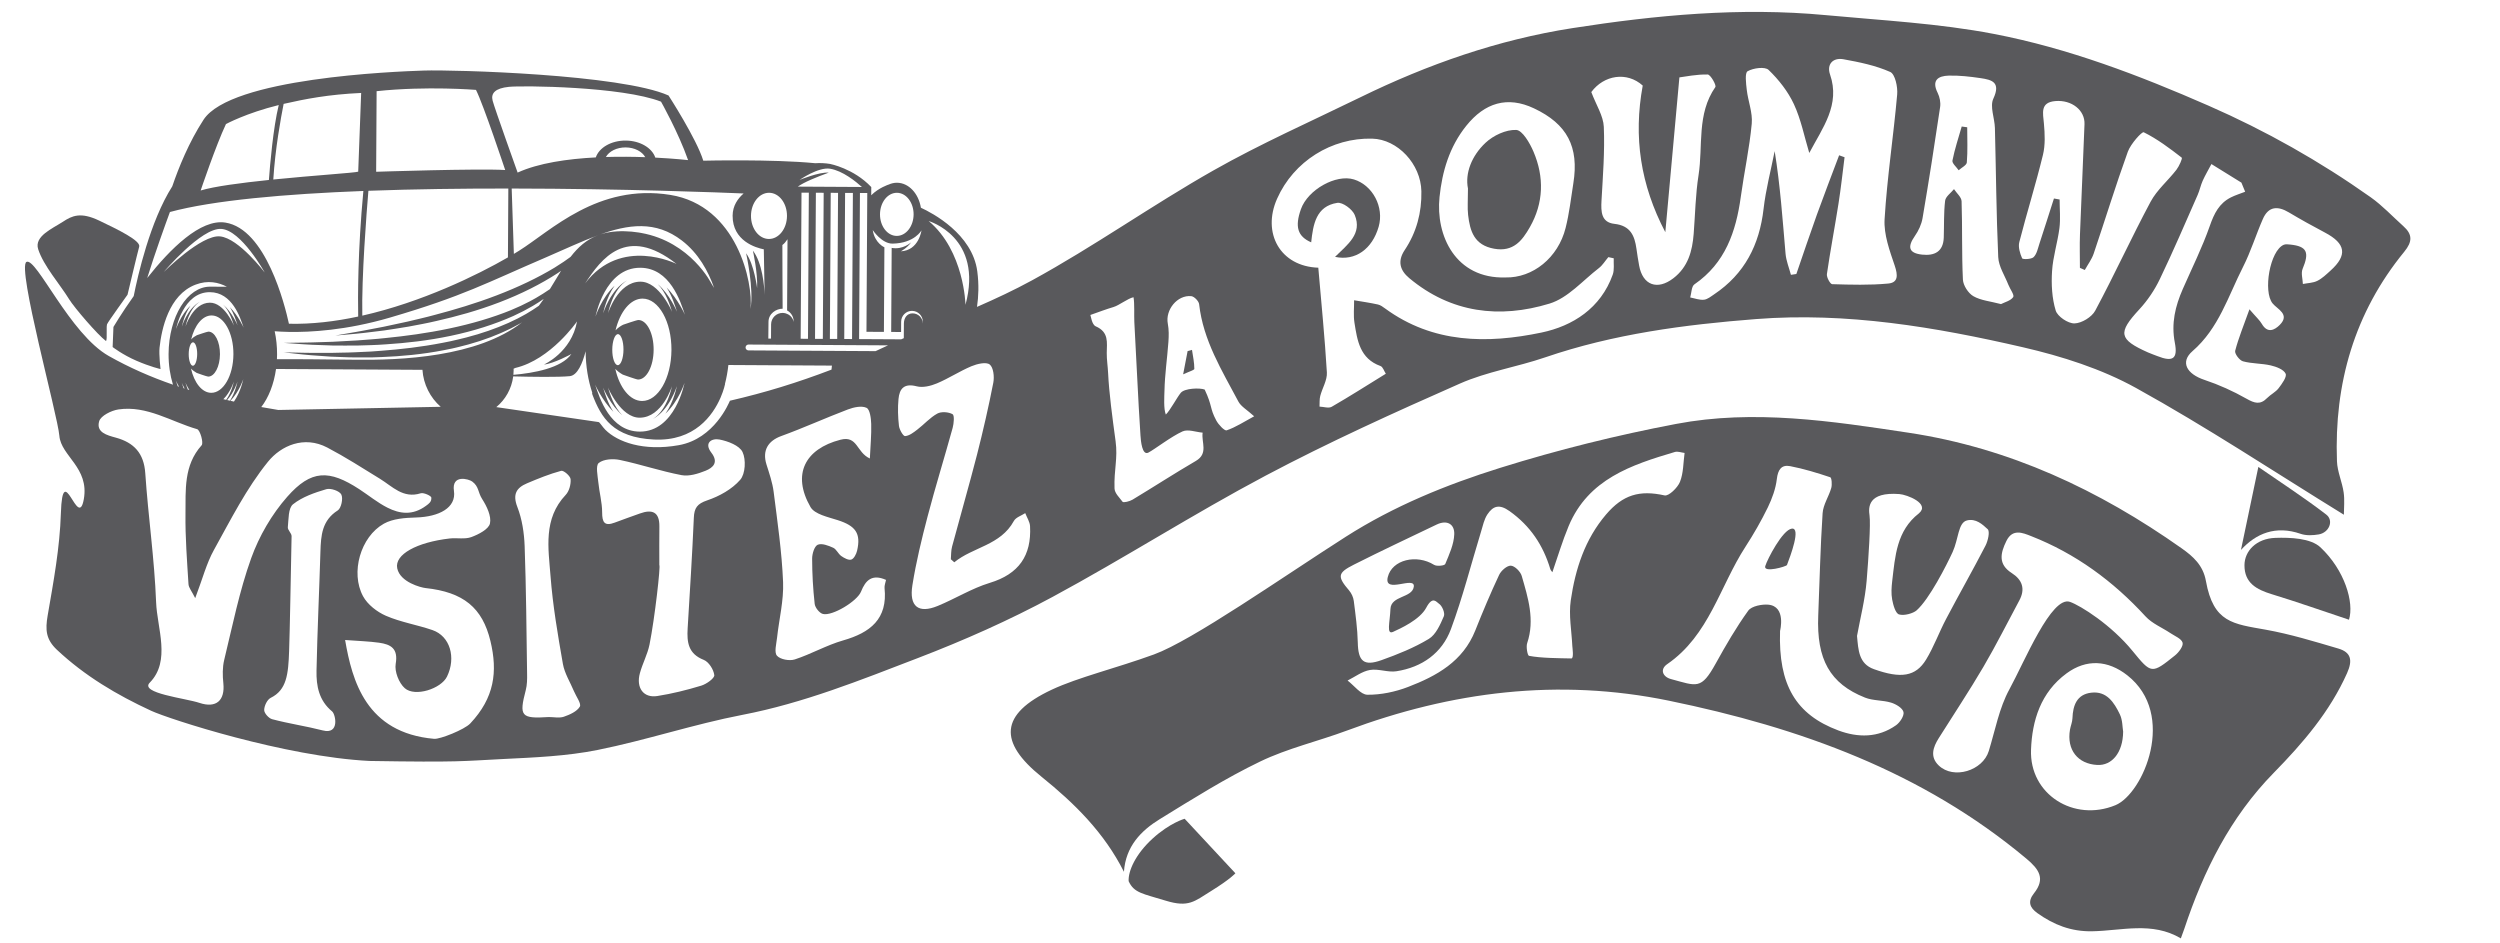 <?xml version="1.0" encoding="utf-8"?>
<!-- Generator: Adobe Illustrator 16.0.4, SVG Export Plug-In . SVG Version: 6.00 Build 0)  -->
<!DOCTYPE svg PUBLIC "-//W3C//DTD SVG 1.1//EN" "http://www.w3.org/Graphics/SVG/1.1/DTD/svg11.dtd">
<svg version="1.1" id="Layer_1" xmlns="http://www.w3.org/2000/svg" xmlns:xlink="http://www.w3.org/1999/xlink" x="0px" y="0px"
	 width="1190.549px" height="449px" viewBox="0 0 1190.549 449" enable-background="new 0 0 1190.549 449" xml:space="preserve">
<g>
	<path fill-rule="evenodd" clip-rule="evenodd" fill="#59595C" d="M549.55,311.658c18.188-6.626,61.204-36.795,91.275-56.002
		c23.02-14.707,47.986-24.846,73.632-32.866c27.428-8.569,55.51-15.55,83.763-20.913c36.971-7.019,73.893-1.365,110.705,4.198
		c48.133,7.269,90.687,27.281,130.035,55.051c5.42,3.831,10.196,8.038,11.536,15.532c3.571,19.946,12.999,20.431,28.49,23.214
		c11.688,2.098,23.142,5.608,34.557,8.973c6.039,1.782,6.947,5.492,4.189,11.684c-8.227,18.455-21.092,33.388-34.939,47.52
		c-20.692,21.122-33.395,46.634-42.573,74.244c-0.412,1.243-0.89,2.468-1.661,4.584c-13.689-8.143-28.19-3.613-42.329-3.383
		c-9.979,0.17-18.226-3.104-26.01-8.659c-3.698-2.63-4.662-5.576-1.625-9.385c5.553-6.972,2.534-11.421-3.602-16.55
		c-49.556-41.458-107.904-62.399-170.198-75.209c-52.777-10.859-103.486-4.396-153.333,14.211
		c-13.715,5.117-28.217,8.433-41.323,14.745c-16.503,7.936-32.109,17.793-47.751,27.397c-9.083,5.571-16.309,13.064-17.146,25.117
		c-9.397-18.638-23.499-32.574-39.239-45.246c-20.516-16.527-20.031-29.786,4.863-41.469
		C513.55,322.505,531.363,318.284,549.55,311.658z M847.698,300.466c-0.861,25.743,7.572,39.833,27.742,47.381
		c9.355,3.492,18.929,3.576,27.494-2.474c1.881-1.327,3.967-4.548,3.541-6.305c-0.46-1.893-3.564-3.748-5.88-4.458
		c-4.014-1.23-8.573-0.865-12.43-2.395c-16.745-6.644-23.146-18.26-22.286-39.086c0.667-16.247,1.006-32.513,2.08-48.737
		c0.273-4.075,2.964-7.942,4.128-12.03c0.449-1.594,0.193-4.855-0.491-5.085c-6.273-2.092-12.641-4.056-19.134-5.296
		c-4.141-0.786-5.79,1.743-6.299,6.138c-0.546,4.62-2.244,9.276-4.287,13.501c-3.146,6.457-6.759,12.738-10.663,18.766
		c-12.162,18.757-17.304,42.178-37.227,55.867c-3.686,2.529-2.157,6.081,1.76,7.131c12.403,3.34,14.343,5.22,21.327-7.428
		c4.766-8.608,9.725-17.193,15.474-25.147c1.624-2.255,6.734-3.116,9.506-2.862C850.735,288.736,847.698,300.411,847.698,300.466z
		 M739.272,272.498c-0.162-0.255-0.781-0.824-0.987-1.503c-3.409-11.349-9.507-20.528-19.377-27.567
		c-4.887-3.492-7.857-2.534-10.573,1.528c-1.565,2.358-2.172,5.407-3.026,8.202c-4.735,15.484-8.723,31.248-14.337,46.418
		c-4.245,11.476-13.787,18.193-25.975,20.092c-4.086,0.636-8.572-1.311-12.622-0.607c-3.722,0.643-7.105,3.262-10.633,5.021
		c3.151,2.388,6.28,6.741,9.444,6.766c6.464,0.06,13.265-1.37,19.353-3.705c13.604-5.212,26.143-12.125,32.011-26.876
		c3.554-8.924,7.276-17.788,11.362-26.481c0.945-2.019,3.748-4.487,5.578-4.401c1.861,0.096,4.583,2.808,5.183,4.88
		c3.013,10.422,6.336,20.898,2.603,31.993c-0.607,1.819,0.156,5.918,0.86,6.063c5.626,1.115,14.423,1.127,20.165,1.249
		c1.297,0.023,0.509-5.094,0.473-5.874c-0.346-7.283-1.771-14.727-0.74-21.814c2.172-14.874,6.705-29.036,16.817-40.882
		c8.004-9.374,15.909-11.738,27.865-9.069c1.964,0.435,6.195-3.65,7.323-6.463c1.687-4.208,1.552-9.143,2.195-13.763
		c-1.552-0.183-3.25-0.87-4.626-0.461c-20.741,6.147-41.196,12.913-50.569,35.236C744.025,257.681,741.812,265.222,739.272,272.498z
		 M985.765,286.625c5.1,1.782,19.686,10.998,29.773,23.354c9.016,11.009,9.083,11.101,20.257,2.133
		c1.807-1.449,4.025-4.438,3.602-6.051c-0.522-1.897-3.675-3.134-5.772-4.535c-3.977-2.667-8.755-4.571-11.896-8.001
		c-15.399-16.783-33.26-29.903-54.466-38.221c-3.955-1.552-8.83-3.711-11.781,2.321c-2.819,5.767-4.068,11.054,2.564,15.284
		c4.983,3.178,6.572,7.536,3.588,13.048c-5.686,10.555-11.045,21.305-17.108,31.635c-6.741,11.497-14.139,22.615-21.231,33.892
		c-2.766,4.371-4.323,8.973,0,13.083c7.057,6.712,20.898,2.51,23.803-6.911c3.056-9.906,4.947-20.506,9.846-29.44
		C964.169,314.986,976.962,283.556,985.765,286.625z M1013.047,321.583c-9.238-7.252-19.474-7.846-28.907-0.91
		c-12.361,9.083-16.418,22.542-16.928,36.365c-0.799,21.256,20.396,34.558,40.174,26.421
		C1020.699,377.984,1036.825,340.231,1013.047,321.583z M884.347,302.844c0.631,6.783,0.837,13.24,8.026,15.816
		c12.891,4.62,19.898,3.559,24.87-4.553c3.722-6.104,6.173-12.992,9.532-19.352c6.146-11.685,12.694-23.165,18.757-34.904
		c1.2-2.315,2.183-6.779,1.037-7.845c-2.504-2.316-5.634-5.221-9.864-4.166c-4.232,1.056-3.978,8.815-6.814,15.023
		c-2.85,6.209-11.119,22.505-17.194,27.835c-1.582,1.382-5.894,2.655-8.342,1.904c-1.698-0.522-2.776-4.481-3.263-7.076
		c-0.534-2.831-0.326-5.881,0.013-8.785c1.406-11.846,2.074-23.996,12.731-32.277c5.444-4.62-5.687-8.912-9.312-9.179
		c-14.987-1.134-14.806,6.281-14.211,10.246c0.57,3.965-0.447,19.777-1.383,31.041C888.179,285.571,885.875,294.447,884.347,302.844
		z M660.886,274.814c2.05-8.329,13.714-11.01,22.057-5.819c1.285,0.8,4.983,0.393,5.311-0.396c1.892-4.564,4.123-9.379,4.293-14.18
		c0.182-4.875-3.479-6.973-8.391-4.615c-13.18,6.325-26.429,12.533-39.468,19.117c-7.821,3.94-7.87,5.656-2.196,12.308
		c1.134,1.34,1.989,3.225,2.208,4.959c0.836,6.578,1.751,13.193,1.903,19.812c0.183,8.889,2.813,11.398,11.277,8.38
		c7.761-2.771,15.543-5.889,22.553-10.125c3.383-2.049,5.443-6.833,7.154-10.786c0.654-1.497-0.819-5.05-2.364-5.996
		c-1.178-0.733-2.935-3.887-6.014,1.916c-3.08,5.809-12.393,9.943-15.752,11.495c-3.371,1.552-1.563-4.396-1.298-10.864
		c0.255-6.464,10.344-5.166,11.119-10.598C674.055,273.989,658.843,283.144,660.886,274.814z"/>
	<path fill-rule="evenodd" clip-rule="evenodd" fill="#59595C" d="M1118.637,295.125c-12.617-4.207-24.616-8.438-36.79-12.161
		c-7.178-2.2-13.021-5.288-12.986-13.812c0.025-6.719,5.626-12.696,14.695-13.004c7.258-0.249,16.867,0.164,21.477,4.491
		C1116.628,271.516,1121.153,286.94,1118.637,295.125z"/>
	<path fill-rule="evenodd" clip-rule="evenodd" fill="#59595C" d="M588.316,415.871c0,0-2.238,2.679-11.635,8.5
		c-7.874,4.88-10.59,7.918-21.553,4.546c-10.96-3.37-15.071-3.625-17.648-9.288c-0.261-4.861,3.304-12.901,11.452-20.321
		c8.221-7.481,15.218-9.397,15.218-9.397L588.316,415.871z"/>
	<path fill-rule="evenodd" clip-rule="evenodd" fill="#59595C" d="M66.288,117.487c-0.775,2.716-5.551,22.845-5.551,22.845
		s-9.695,13.536-9.575,13.778c-0.831,0.737,0.125,7.553-0.701,8.291c-3.964-2.943-15.118-15.935-17.506-19.845
		c-4.341-7.099-12.228-15.945-14.781-23.906c-1.971-6.16,6.833-9.818,11.786-13.049c4.365-2.862,8.391-4.799,17.315-0.531
		S67.107,114.628,66.288,117.487z"/>
	<path fill-rule="evenodd" clip-rule="evenodd" fill="#59595C" d="M1067.187,261.889c2.522-12.017,5.251-25.064,8.282-39.518
		c10.271,7.105,21.62,14.453,32.315,22.663c3.771,2.886,1.381,8.608-3.529,9.462c-2.8,0.486-6.026,0.632-8.646-0.277
		C1083.665,250.085,1074.33,254.068,1067.187,261.889z"/>
	<path fill-rule="evenodd" clip-rule="evenodd" fill="#59595C" d="M635.774,122.321c5.979-5.926,13.084-10.94,9.374-19.956
		c-1.122-2.721-5.783-6.153-8.294-5.763c-10.154,1.574-11.519,10.31-12.44,18.798c-6.512-2.829-7.834-7.424-4.899-15.756
		c3.251-9.276,16.68-16.824,25.246-14.194c8.983,2.765,14.465,13.22,11.786,22.521C653.495,118.58,645.439,124.428,635.774,122.321z
		"/>
	<path fill-rule="evenodd" clip-rule="evenodd" fill="#59595C" d="M936.827,60.612c0,5.586,0.271,11.186-0.182,16.733
		c-0.099,1.339-2.535,2.498-3.894,3.737c-1.043-1.554-3.214-3.324-2.958-4.623c1.084-5.478,2.873-10.819,4.413-16.208
		C935.087,60.369,935.965,60.49,936.827,60.612z"/>
	<path fill-rule="evenodd" clip-rule="evenodd" fill="#59595C" d="M699.075,89.774c-1.461-7.251,1.741-15.573,8.35-21.769
		c3.709-3.501,9.755-6.327,14.616-6.126c2.935,0.125,6.493,6.242,8.228,10.325c5.171,12.12,4.868,24.452-1.745,36.01
		c-3.577,6.257-7.798,11.877-16.965,10.234c-9.519-1.708-11.514-8.345-12.417-16.087C698.754,98.949,699.075,95.454,699.075,89.774z
		"/>
	<path fill-rule="evenodd" clip-rule="evenodd" fill="#59595C" d="M840.647,269.589c1.032-3.358,8.27-17.328,12.672-17.849
		c4.401-0.522-0.619,12.829-2.327,17.326C850.698,269.819,839.615,272.947,840.647,269.589z"/>
	<path fill-rule="evenodd" clip-rule="evenodd" fill="#59595C" d="M563.434,178.268c0.86-4.417,1.491-7.757,2.134-11.097
		c0.702-0.179,1.393-0.368,2.084-0.546c0.449,3.01,1.115,5.993,1.115,9.063C568.768,176.204,565.884,177.119,563.434,178.268z"/>
	<path fill-rule="evenodd" clip-rule="evenodd" fill="#59595C" d="M1011.082,348.403c-0.073,9.975-5.329,16.262-12.318,15.886
		c-9.362-0.497-14.624-7.275-12.999-16.795c0.316-1.829,1.115-3.619,1.177-5.443c0.218-6.197,2.122-11.386,8.96-12.187
		c7.396-0.873,10.913,4.723,13.604,10.301C1010.841,342.923,1010.731,346.391,1011.082,348.403z"/>
</g>
<g>
	<g>
		<g>
			<path fill="#59595C" d="M-184.503-93.526c9.308-2.799,16.362-16.139,16.362-32.181c0-18.083-8.957-32.739-19.998-32.739h-8.127
				c4.041-2.092,9.211-3.274,15.25-0.931c17.948,6.966,17.582,36.337,17.582,36.337h22.118v-15.59c0,0-3.82-6.59-9.748-15.031
				c-1.886-9.794-7.728-36.351-18.412-53.361l0,0c-3.051-9.116-7.971-21.493-14.989-32.411
				c-13.05-20.305-92.257-23.921-106.863-24.473c-14.607-0.547-95.466,1.267-118.668,11.418c0,0-13.78,21.031-17.045,31.545
				c0,0-33.452-1.021-54.318,0.903c-2.419-0.167-4.848-0.078-7.204,0.308c0,0-11.447,2.116-20.06,11.103v2.193v0.725v1.062
				c-3.603-3.644-8.333-5.202-8.333-5.202l0.028,0.03c-1.296-0.613-2.69-0.97-4.15-0.97c-5.726,0-10.506,5.164-11.678,12.059
				c-5.533,2.501-25.053,12.55-27.542,30.732c-2.161,15.816,2.229,27.999,4.6,33.179h-5.5c-3.572,0-6.466,2.895-6.466,6.469
				c0,3.572,2.894,6.47,6.466,6.47h12.449c-0.175,1.246-0.274,2.514-0.274,3.802c0,15.824,13.265,28.653,29.631,28.653
				c3.197,0,6.272-0.508,9.156-1.414c-6.749,4.836-15.743,11.174-17.119,11.602l378.072,7.067l-0.077-15.042L-184.503-93.526z
				 M-188.025-155.774c13.011-0.003,16.319,17.94,16.319,17.94s-2.127-6.731-6.932-11.318c3.135,4.484,4.127,10.12,4.127,10.12
				s-2.625-8.734-8.708-12.103c5.401,3.442,6.93,12.103,6.93,12.103s-3.472-11.518-11.736-11.642
				c-7.029-0.103-11.737,11.022-11.737,11.022c0.766-2.419,2.244-7.161,5.334-10.166c-4.421,3.717-7.118,10.072-7.118,10.072
				c0.67-2.099,1.799-5.709,3.839-8.846c-4.237,4.284-6.757,9.936-6.757,9.936C-202.819-143.581-198.849-155.77-188.025-155.774z
				 M-187.425-114.799c0.621,0,5.608-1.771,5.608-1.771c1.038-0.585,1.969-1.259,2.76-2.085c-1.585,6.866-5.414,11.713-9.887,11.713
				c-5.887,0-10.66-8.403-10.66-18.764c0-10.364,4.773-18.77,10.66-18.77c4.47,0,8.292,4.836,9.879,11.697
				c-0.807-0.886-1.758-1.562-2.752-2.07c0,0-4.987-1.773-5.608-1.773c-3.121,0-5.649,4.885-5.649,10.916
				C-193.074-119.682-190.546-114.799-187.425-114.799z M-179.969-120.027c-1.135,0-2.053-2.544-2.053-5.68
				c0-3.144,0.918-5.686,2.053-5.686c1.139,0,2.058,2.542,2.058,5.686C-177.912-122.571-178.831-120.027-179.969-120.027z
				 M-195.341-237.378c4.836,10.393,12.091,32.305,12.091,32.305c-6.454-2.021-19.574-3.817-33.083-5.302
				c-0.49-7.278-1.91-25.259-4.564-36.379C-205.144-242.781-195.341-237.378-195.341-237.378z M-223.267-247.329
				c1.297,6.703,3.981,21.883,4.806,36.723c-19.234-2.063-39.788-3.492-41.179-4.046l-1.209-38.199
				C-244.903-252.027-233.76-249.78-223.267-247.329z M-168.399-194.554c2.13,5.892,7.037,19.66,10.838,32.097
				c-11.014-14.133-25.701-28.968-37.779-27.116c-19.679,3.013-29.074,39.774-31.112,48.903
				c-11.096,0.201-22.475-1.238-33.583-3.689c0.231-9.041,0.42-31.747-2.16-60.94C-224.239-203.614-189.501-200.379-168.399-194.554
				z M-220.734-123.456c-7.284-0.051-20.595-0.093-37.7,0.056c-22.479,0.191-59.604-1.61-81.166-18.623
				c0.312,0.186,0.622,0.374,0.935,0.567c0.483,0.262,0.972,0.526,1.462,0.792c0.987,0.53,1.982,1.081,3.003,1.609
				c1.04,0.493,2.092,0.995,3.157,1.502c1.059,0.526,2.165,0.983,3.279,1.442c1.117,0.46,2.241,0.946,3.394,1.394
				c1.158,0.417,2.335,0.843,3.521,1.268c0.592,0.21,1.187,0.425,1.786,0.639c0.608,0.188,1.217,0.374,1.829,0.563
				c1.228,0.377,2.466,0.754,3.712,1.136c1.25,0.366,2.529,0.669,3.807,1.005c1.287,0.315,2.571,0.687,3.88,0.959
				c1.312,0.272,2.635,0.55,3.961,0.831c10.643,2.15,20.945,3.125,30.293,3.54c1.175,0.05,2.33,0.094,3.465,0.142
				c0.57,0.021,1.138,0.046,1.697,0.069c0.562,0.003,1.121,0.007,1.676,0.011c2.217,0.01,4.368,0.021,6.447,0.025
				c2.078,0.037,4.086-0.087,6.014-0.131c1.93-0.062,3.775-0.122,5.541-0.181c3.529-0.206,6.715-0.435,9.508-0.626
				c1.401-0.084,2.697-0.213,3.893-0.338c1.193-0.12,2.287-0.233,3.267-0.331c3.923-0.417,6.089-0.648,6.089-0.648
				s-2.179,0.03-6.12,0.084c-0.983,0.016-2.08,0.033-3.278,0.059c-1.195,0.025-2.494,0.051-3.896,0.027
				c-2.793-0.013-5.976-0.022-9.487-0.04c-1.76-0.049-3.6-0.102-5.516-0.155c-1.912-0.066-3.91-0.057-5.973-0.196
				c-2.056-0.106-4.188-0.218-6.381-0.33c-0.545-0.028-1.097-0.057-1.654-0.087c-0.555-0.041-1.116-0.087-1.681-0.135
				c-1.122-0.091-2.262-0.179-3.414-0.271c-9.228-0.751-19.343-1.937-29.772-4.041c-1.304-0.27-2.597-0.541-3.882-0.804
				c-1.287-0.259-2.546-0.615-3.804-0.91c-1.252-0.318-2.511-0.596-3.734-0.935c-1.224-0.353-2.438-0.701-3.641-1.048
				c-0.601-0.17-1.2-0.343-1.796-0.511c-0.583-0.196-1.173-0.388-1.753-0.583c-1.166-0.385-2.32-0.769-3.468-1.145
				c-1.132-0.407-2.231-0.845-3.335-1.257c-1.104-0.408-2.196-0.816-3.234-1.291c-1.06-0.452-2.099-0.902-3.131-1.34
				c-1.011-0.474-1.995-0.97-2.977-1.439c-0.488-0.235-0.975-0.472-1.456-0.706c-0.471-0.256-0.938-0.509-1.399-0.763
				c-0.921-0.512-1.849-0.984-2.725-1.503c-2.226-1.299-4.269-2.645-6.174-4c-0.623-0.806-1.217-1.633-1.778-2.485
				c-0.184-0.282-0.364-0.557-0.542-0.837c0.789,0.552,1.601,1.104,2.435,1.65c0.929,0.581,1.87,1.171,2.831,1.771
				c0.97,0.573,1.979,1.114,2.998,1.685c0.504,0.285,1.021,0.568,1.536,0.851c0.531,0.264,1.065,0.526,1.6,0.794
				c1.074,0.528,2.163,1.062,3.268,1.606c8.939,4.073,19.254,7.415,30.289,9.803c11.04,2.395,21.732,3.629,31.445,4.31
				c4.86,0.412,9.492,0.491,13.814,0.662c4.326,0.082,8.358,0.051,12.034,0.061c3.672-0.113,6.994-0.213,9.917-0.3
				c2.916-0.092,5.421-0.305,7.475-0.42c4.093-0.271,6.358-0.422,6.358-0.422s-2.27-0.051-6.376-0.143
				c-2.046-0.059-4.557-0.041-7.468-0.163c-2.905-0.107-6.217-0.231-9.878-0.366c-3.656-0.233-7.658-0.431-11.945-0.723
				c-4.283-0.382-8.866-0.654-13.662-1.233c-9.593-1.01-20.105-2.453-30.95-4.809c-10.839-2.346-20.97-5.396-29.822-9.06
				c-1.092-0.485-2.171-0.967-3.234-1.442c-0.533-0.236-1.061-0.476-1.588-0.71c-0.511-0.257-1.024-0.511-1.525-0.767
				c-1.013-0.513-2.022-0.992-2.992-1.51c-0.961-0.538-1.902-1.067-2.827-1.588c-2.406-1.42-4.662-2.847-6.725-4.311
				c-1.88-3.101-3.622-6.104-5.367-8.93c0.502,0.358,1,0.707,1.508,1.064c8.19,5.426,17.855,10.344,28.376,14.432
				c10.527,4.099,20.893,6.992,30.387,9.189c4.729,1.168,9.291,1.97,13.536,2.818c4.26,0.759,8.244,1.359,11.879,1.944
				c3.644,0.468,6.938,0.889,9.839,1.259c2.892,0.369,5.403,0.55,7.445,0.761c4.089,0.372,6.352,0.575,6.352,0.575
				s-2.237-0.404-6.275-1.137c-2.017-0.38-4.495-0.756-7.352-1.336c-2.854-0.56-6.105-1.203-9.7-1.908
				c-3.572-0.802-7.496-1.625-11.684-2.585c-4.172-1.05-8.654-2.038-13.298-3.358c-9.313-2.505-19.477-5.578-29.816-9.605
				c-10.337-4.013-19.862-8.614-28.031-13.619c-1.005-0.651-1.991-1.297-2.969-1.936c-0.486-0.318-0.976-0.632-1.455-0.949
				c-0.467-0.331-0.931-0.664-1.391-0.995c-0.647-0.468-1.291-0.926-1.923-1.386c-3.574-4.688-7.631-8.422-13.221-10.569
				c7.922,2.962,16.285,6.997,25.244,10.904c28.406,12.38,39.884,18.981,75.422,29.614c5.348,1.6,10.458,2.859,15.292,3.852
				l0.003,0.005v-0.005c18.845,3.871,33.402,3.628,40.617,3.102c-0.791,3.523-1.225,7.321-1.225,11.292
				C-220.788-124.95-220.764-124.199-220.734-123.456z M-366.245-142.619c0,0,12.671,18.639,29.81,22.757
				c0.301,0.139,0.586,0.266,0.848,0.38c-0.011,0.265-0.021,0.528-0.021,0.794c0,0.734,0.038,1.457,0.103,2.172
				c-9.78-0.89-23.339-3.373-28.082-10.268c0,0,8.462,4.712,13.295,5.198C-350.293-121.586-363.588-127.569-366.245-142.619z
				 M-378.903-146.654c0,0-3.479-11.562-11.527-16.022c7.15,4.559,9.171,16.022,9.171,16.022s-4.589-15.249-15.536-15.41
				c-9.301-0.137-15.537,14.593-15.537,14.593c1.016-3.207,2.975-9.479,7.064-13.46c-5.853,4.92-9.421,13.336-9.421,13.336
				c0.882-2.778,2.381-7.563,5.078-11.711c-5.609,5.669-8.94,13.151-8.94,13.151c2.177-6.524,7.429-22.661,21.756-22.661
				c17.227-0.005,21.608,23.749,21.608,23.749s-2.824-8.914-9.178-14.982C-380.216-154.114-378.903-146.654-378.903-146.654z
				 M-395.998-114.578c0.821,0,7.421-2.348,7.421-2.348c1.373-0.773,2.611-1.661,3.652-2.763
				c-2.096,9.092-7.162,15.506-13.078,15.506c-7.794,0-14.117-11.12-14.117-24.836c0-13.718,6.323-24.84,14.117-24.84
				c5.911,0,10.972,6.401,13.07,15.48c-1.07-1.172-2.324-2.063-3.645-2.739c0,0-6.6-2.346-7.421-2.346
				c-4.13,0-7.476,6.465-7.476,14.444C-403.474-121.047-400.129-114.578-395.998-114.578z M-386.126-121.495
				c-1.502,0-2.719-3.371-2.719-7.523c0-4.156,1.217-7.525,2.719-7.525c1.501,0,2.718,3.369,2.718,7.525
				C-383.408-124.866-384.625-121.495-386.126-121.495z M-414.349-170.778c24.535-18.977,36.609-2.188,44.292,9.694
				C-387.276-184.198-414.349-170.778-414.349-170.778z M-262.032-144.809c-28.863-6.697-55.645-19.982-70.495-28.668
				c0-10.812,0-27.26,0-33.413c22.266,0.111,45.59,0.536,67.885,1.483C-263.788-194.505-261.536-163.471-262.032-144.809z
				 M-268.346-253.755v39.103c0,0-49.796-1.937-62.605-1.211c0,0,10.773-31.791,14.397-38.796
				C-316.554-254.66-292.756-256.508-268.346-253.755z M-406.372-249.465c18.855-7.251,67.201-7.495,73.845-6.768
				c6.646,0.721,8.828,3.143,7.858,6.768c-0.964,3.626-12.325,34.812-12.325,34.812c-10.116-4.696-24.203-6.793-37.889-7.583
				c-1.56-4.731-7.429-8.252-14.449-8.252c-6.98,0-12.821,3.488-14.42,8.183c-9.513,0.428-15.917,1.124-15.917,1.124
				C-414.832-234.719-406.372-249.465-406.372-249.465z M-379.776-222.463c-6.784-0.243-13.331-0.2-19.096-0.025
				c1.518-2.74,5.213-4.681,9.54-4.681C-384.985-227.169-381.284-225.218-379.776-222.463z M-334.16-206.901
				c-0.404,10.448-0.944,24.237-1.236,31.71c-0.87-0.527-1.689-1.035-2.445-1.512c-15.352-9.708-38.072-32.997-73.246-27.558
				c-32.495,5.022-40.608,42.484-39.266,55.12c-1.735-9.599,2.282-27.015,2.282-27.015c-3.987,5.448-5.438,16.9-5.438,16.9
				c-0.365-7.205,2.152-18.199,2.152-18.199c-4.682,6.02-5.622,17.204-5.822,21.49c0.178-7.551,0.366-15.508,0.531-22.144
				c3.794-0.729,15.226-3.943,15.226-16.243c0-4.806-2.476-8.338-5.279-10.801C-436.319-205.53-388.579-207.14-334.16-206.901z
				 M-459.071-205.558c4.822,0,8.734,5.02,8.734,11.208s-3.912,11.206-8.734,11.206c-4.824,0-8.734-5.017-8.734-11.206
				S-463.894-205.558-459.071-205.558z M-465.959-147.303c-0.086,0-0.172,0.009-0.257,0.014c-0.867,0.038-1.685,0.273-2.404,0.664
				c-0.776,0.424-1.437,1.024-1.934,1.749c-0.385,0.567-0.654,1.212-0.812,1.898l0,0l0,0c0.025-3.576,2.472-5.134,3.244-5.556
				v-34.542c0.861,1.229,1.362,1.977,2.47,2.832c-0.142,9.659-0.107,21.086-0.3,30.898c3.07,0,6.882,2.376,6.821,6.486l0.042,8.038
				h-1.311v-1.361v-5.559C-460.401-144.814-462.887-147.303-465.959-147.303z M-488.563-217.404
				c5.712-0.888,14.747,5.528,14.747,5.528s-9.427-3.988-14.141-3.628c0,0,7.977,2.902,12.328,5.26
				c1.111,0.601,1.982,1.143,2.669,1.615h-31.116C-501.172-211.221-494.679-216.458-488.563-217.404z M-474.783-205.71v70.89h-3.553
				v-70.89H-474.783z M-481.756-205.71v70.89h-3.784v-70.89H-481.756z M-488.958-205.71v70.89h-2.747h-0.809v-70.89h0.809H-488.958z
				 M-495.932-205.71v70.89h-3.784v-70.89H-495.932z M-521.079-205.905c4.5,0,8.152,4.683,8.152,10.46
				c0,5.775-3.652,10.459-8.152,10.459c-4.505,0-8.155-4.684-8.155-10.459C-529.235-201.222-525.585-205.905-521.079-205.905z
				 M-534.008-143.406c0-2.902,2.354-5.256,5.259-5.256c2.903,0,5.256,2.354,5.256,5.256v5.027h4.806v-40.774
				c-5.515,0.977-9.429-2.762-9.429-2.762c1.903,2.762,4.985,4.396,4.985,4.396c-8.791-0.455-9.973-10.242-9.973-10.242
				s3.269,6.253,13.962,6.528c5.255,0.134,9.699-6.528,9.699-6.528c-0.999,6.347-5.712,8.337-5.712,8.337v41.046h8.462v-67.332
				h2.297h1.258v70.89h-1.258h-2.297h-18.132v-7.676c0-2.74-1.493-4.957-4.229-4.957c-2.739,0-4.955,2.217-4.955,4.957V-143.406z
				 M-554.66-151.75c-8.666-32.934,18.096-40.543,18.096-40.543C-553.949-177.911-554.66-151.75-554.66-151.75z M-557.364-129.019
				c-0.788,0-1.422-0.64-1.422-1.422c0-0.785,0.634-1.422,1.422-1.422h85.844h11.118h10.912c0.783,0,1.418,0.637,1.418,1.422
				c0,0.782-0.635,1.422-1.418,1.422h-11.624h-9.694H-557.364z M-536.063-96.448c0,0-8.821-5.317-11.359-20.062
				c0,0,3.02,10.395,9.909,16.92c0,0-5.32-10.098-7.132-16.195c0,0,6.166,18.369,19.944,23.568
				C-524.701-92.218-530.866-92.941-536.063-96.448z M-510.993-93.373c-14.408-0.439-25.952-11.86-25.952-25.9
				c0-0.357,0.015-0.715,0.029-1.068c2.301,8.005,9.741,25.868,30.214,25.27C-508.067-94.393-509.5-93.816-510.993-93.373z
				 M-495.804-100.799c3.771-4.806,6.031-10.781,6.031-17.281c0-1.288-0.096-2.556-0.268-3.802h50.249
				c0.809,7.983,2.968,15.211,6.059,21.083H-495.804z M-431.422-161.186c-0.419,0.621-0.826,1.268-1.221,1.932
				c2.861-8.068,7.667-16.746,15.756-22.888c12.735-9.673,25.974-7.86,40.737-2.335c-3.565-1.367-7.744-2.095-12.818-2.018
				c-2.431,0.038-4.662,0.239-6.736,0.555l0.004-0.006c-0.242,0.033-0.469,0.08-0.708,0.117c-0.208,0.038-0.428,0.069-0.635,0.105
				C-421.292-181.551-431.422-161.186-431.422-161.186L-431.422-161.186z M-396.946-89.317
				c-17.224,0.005-21.605-23.748-21.605-23.748s2.824,8.912,9.177,14.982c-4.147-5.938-5.461-13.395-5.461-13.395
				s3.478,11.559,11.524,16.019c-7.15-4.558-9.169-16.019-9.169-16.019s4.589,15.245,15.534,15.407
				c9.301,0.136,15.537-14.591,15.537-14.591c-1.014,3.203-2.975,9.478-7.062,13.459c5.852-4.921,9.421-13.334,9.421-13.334
				c-0.882,2.773-2.38,7.562-5.075,11.709c5.608-5.671,8.939-13.151,8.939-13.151C-377.365-105.451-382.617-89.32-396.946-89.317z
				 M-382.197-93.042c0.058-0.063,0.116-0.132,0.171-0.2C-382.029-93.235-382.096-93.156-382.197-93.042z M-327.334-100.799
				l-54.69,7.556c6.829-7.654,11.359-20.405,11.534-34.909c1.48,5.861,3.89,11.733,7.628,12.125
				c5.555,0.582,18.216,0.465,27.44,0.277c0.745,6.034,3.763,11.321,8.117,14.951H-327.334z M-211.954-98.561l-88.364-2.238h-0.019
				c5.083-4.324,8.511-10.922,8.969-17.89h71.049c1.119,8.364,4.197,15.509,8.396,20.134L-211.954-98.561z M-214.556-165.463
				c0,0,11.509-20.487,21.212-21.037c9.701-0.549,27.738,21.037,27.738,21.037s-18.093-18.288-27.198-17.401
				C-201.902-181.984-214.556-165.463-214.556-165.463z M-204.465-113.656c0,0,2.135,6.736,6.935,11.321
				c-3.133-4.485-4.128-10.123-4.128-10.123s2.631,8.736,8.71,12.104c-5.4-3.442-6.929-12.104-6.929-12.104
				s3.47,11.522,11.738,11.644c7.023,0.102,11.737-11.025,11.737-11.025c-0.771,2.422-2.249,7.164-5.34,10.168
				c4.425-3.716,7.116-10.071,7.116-10.071c-0.664,2.096-1.794,5.711-3.829,8.846c4.234-4.284,6.748-9.936,6.748-9.936
				c-1.642,4.931-5.61,17.117-16.433,17.117C-201.15-95.71-204.465-113.656-204.465-113.656z"/>
			<polygon fill="#59595C" points="-496.861,-83.623 -506.702,-95.073 -522.899,-89.633 -559.658,-83.174 -559.844,-72.289 
				-256.463,-74.109 			"/>
			<path fill="#59595C" d="M-411.546-274.722c0,0,66.894-27.381,174.601-16.417c-4.303-4.362-8.841-8.492-13.613-12.342
				c-40.396-2.853-103.933-3.123-160.364,14.925c0,0,53.919-25.394,144.799-26.015c-4.609-2.893-9.367-5.569-14.274-7.995
				c-37.636-0.463-84.153,2.74-126.642,16.328c0,0,39.339-18.525,107.444-24.316c-16.372-5.591-33.931-8.628-52.196-8.628h-8.343
				c-75.299,0-138.546,51.575-156.354,121.323h7.107c0,0,10.247-8.237,18.516-9.958c11.787-2.457,57.505-1.414,57.505-1.414
				s13.971-26.312,19.167-30.212c5.199-3.899,41.259-11.371,95.515-12.67c47.816-1.144,78.977,4.562,104.825,10.52
				c-3.396-5.582-7.134-10.936-11.162-16.044C-258.244-283.308-339.732-293.675-411.546-274.722z"/>
		</g>
	</g>
</g>
<path fill-rule="evenodd" clip-rule="evenodd" fill="#59595C" d="M1144.499,107.677c-5.153-4.618-9.942-9.779-15.545-13.75
	c-24.227-17.139-49.884-31.639-77.179-43.589c-33.102-14.501-66.812-27.373-102.206-34.175c-26.354-5.069-53.449-6.451-80.265-8.971
	c-40.438-3.794-80.578-0.03-120.509,6.203c-35.382,5.521-68.836,17.233-100.927,32.915c-23.456,11.462-47.416,22.047-70.079,34.892
	c-29.247,16.576-56.808,36.176-86.286,52.285c-8.509,4.653-17.313,8.757-26.231,12.658c0.723-4.897,0.961-10.596,0.136-16.903
	c-2.34-17.861-21.441-27.834-26.857-30.319c-1.112-6.774-5.774-11.868-11.394-11.901c-1.433-0.009-2.803,0.334-4.079,0.927
	l0.027-0.028c0,0-4.65,1.501-8.208,5.059l0.006-1.042l0.004-0.712l0.012-2.153c-8.403-8.869-19.625-11.01-19.625-11.01
	c-2.311-0.392-4.693-0.492-7.069-0.343c-20.469-2.006-53.307-1.194-53.307-1.194c-3.145-10.338-16.552-31.058-16.552-31.058
	c-22.714-10.094-102.066-12.332-116.406-11.875c-14.339,0.458-92.099,3.561-105.022,23.414
	c-6.95,10.676-11.848,22.797-14.895,31.727C71.464,105.366,65.581,131.398,63.675,141c-5.867,8.251-9.652,14.697-9.652,14.697
	l-0.383,9.569c0,0,4.719,3.67,11.404,6.554s11.405,3.933,11.405,3.933s-0.822-6.858-0.464-10.219
	c0.929-8.731,4.372-25.112,17.12-29.975c5.939-2.267,11.007-1.076,14.961,1l-7.977-0.045c-10.836-0.063-19.709,14.271-19.812,32.019
	c-0.03,5.284,0.738,10.257,2.094,14.659c-10.455-3.62-20.686-8.072-30.598-13.672c-18.534-10.479-34.497-47.119-39.166-44.791
	c-4.662,2.328,14.878,73.077,15.654,82.778s14.356,15.132,11.641,30.265c-2.716,15.133-10.088-19.789-10.913,6.681
	c-0.51,16.37-3.517,32.605-6.306,48.732c-1.152,6.749-0.861,11.277,4.426,16.261c13.265,12.447,28.556,21.498,44.846,29.029
	c8.53,3.945,63.786,21.909,104.019,23.91c43.191,0.716,44.143,0.049,63.319-0.908c15.132-0.746,30.472-1.359,45.241-4.318
	c23.208-4.655,45.822-12.265,69.067-16.738c29.04-5.59,56.208-16.558,83.507-27.04c21.875-8.397,43.482-17.977,64.096-29.095
	c34.254-18.48,67.139-39.554,101.526-57.779c30.133-15.959,61.294-30.067,92.513-43.842c12.846-5.672,27.166-7.884,40.541-12.465
	c32.611-11.167,66.471-15.605,100.52-18.252c43.046-3.347,85.352,3.786,127.039,13.426c18.539,4.287,37.408,10.279,53.945,19.433
	c33.491,18.522,65.49,39.723,98.909,60.319c0-3.28,0.424-7.027-0.11-10.641c-0.715-4.982-2.994-9.834-3.183-14.796
	c-1.363-37.077,8.312-70.791,32.036-99.79C1148.913,115.05,1148.913,111.614,1144.499,107.677z M87.406,184.86
	c-0.345-0.983-0.624-1.877-0.844-2.586c0,0,0.482,1.153,1.37,2.755C87.756,184.973,87.581,184.916,87.406,184.86z M89.432,185.498
	c-0.493-1.276-0.856-2.445-1.126-3.31c0,0,0.659,1.578,1.851,3.531C89.916,185.646,89.674,185.573,89.432,185.498z M100.589,187.067
	c-4.391-0.025-8.121-4.804-9.638-11.553c0.772,0.814,1.682,1.482,2.696,2.062c0,0,4.885,1.767,5.495,1.771
	c3.065,0.018,5.573-4.76,5.607-10.674c0.034-5.919-2.419-10.728-5.483-10.746c-0.609-0.003-5.515,1.708-5.515,1.708
	c-0.977,0.494-1.915,1.153-2.712,2.017c1.597-6.726,5.375-11.45,9.763-11.425c5.776,0.033,10.415,8.311,10.355,18.482
	C111.098,178.88,106.366,187.1,100.589,187.067z M91.919,163.019c1.114,0.006,2.001,2.507,1.983,5.591
	c-0.018,3.079-0.934,5.57-2.048,5.564c-1.117-0.007-2.005-2.509-1.987-5.587C89.885,165.503,90.802,163.012,91.919,163.019z
	 M111.35,181.715c0,0-0.894,4.875-3.64,8.695c-0.446-0.104-0.89-0.212-1.335-0.317C109.806,186.726,111.35,181.715,111.35,181.715z
	 M170.697,154.927c4.75-0.947,9.772-2.155,15.031-3.694c34.939-10.235,46.241-16.649,74.192-28.639
	c8.813-3.785,17.044-7.699,24.837-10.56c-5.5,2.076-9.501,5.718-13.035,10.299c-0.624,0.448-1.257,0.893-1.896,1.349
	c-0.453,0.322-0.911,0.645-1.371,0.969c-0.472,0.309-0.955,0.613-1.434,0.924c-0.964,0.621-1.934,1.249-2.924,1.882
	c-8.046,4.867-17.421,9.329-27.589,13.208c-10.17,3.896-20.163,6.854-29.318,9.259c-4.566,1.269-8.97,2.213-13.071,3.22
	c-4.116,0.92-7.97,1.704-11.481,2.472c-3.533,0.672-6.727,1.284-9.532,1.817c-2.806,0.554-5.241,0.908-7.223,1.27
	c-3.968,0.696-6.167,1.081-6.167,1.081s2.223-0.187,6.238-0.531c2.005-0.195,4.471-0.357,7.312-0.703
	c2.849-0.347,6.085-0.742,9.664-1.18c3.57-0.554,7.484-1.121,11.669-1.841c4.172-0.81,8.653-1.571,13.302-2.69
	c9.332-2.104,19.521-4.885,29.876-8.848c10.349-3.953,19.862-8.724,27.931-14.003c0.5-0.349,0.991-0.688,1.487-1.037
	c-1.73,2.764-3.457,5.702-5.32,8.733c-2.032,1.426-4.254,2.814-6.623,4.193c-0.912,0.505-1.838,1.02-2.785,1.542
	c-0.954,0.503-1.948,0.968-2.945,1.465c-0.493,0.248-0.999,0.495-1.501,0.744c-0.52,0.228-1.039,0.459-1.563,0.688
	c-1.046,0.46-2.108,0.927-3.182,1.397c-8.71,3.546-18.67,6.481-29.322,8.723c-10.657,2.251-20.982,3.607-30.404,4.544
	c-4.71,0.542-9.209,0.783-13.415,1.134c-4.209,0.262-8.138,0.433-11.728,0.642c-3.595,0.112-6.845,0.216-9.698,0.305
	c-2.858,0.102-5.322,0.071-7.331,0.117c-4.03,0.067-6.258,0.104-6.258,0.104s2.223,0.16,6.238,0.449
	c2.016,0.126,4.473,0.349,7.334,0.456c2.866,0.102,6.127,0.218,9.73,0.35c3.608,0.011,7.566,0.064,11.812,0.009
	c4.243-0.144,8.788-0.196,13.562-0.572c9.537-0.614,20.038-1.764,30.888-4.052c10.843-2.281,20.985-5.502,29.783-9.449
	c1.085-0.529,2.159-1.047,3.216-1.559c0.525-0.26,1.052-0.514,1.575-0.771c0.506-0.273,1.016-0.549,1.512-0.826
	c1.002-0.554,1.997-1.079,2.952-1.636c0.947-0.584,1.874-1.157,2.79-1.722c0.821-0.532,1.621-1.068,2.398-1.605
	c-0.176,0.274-0.354,0.542-0.537,0.818c-0.555,0.834-1.144,1.642-1.76,2.43c-1.877,1.32-3.89,2.629-6.082,3.891
	c-0.863,0.504-1.775,0.962-2.682,1.459c-0.455,0.247-0.915,0.491-1.378,0.741c-0.474,0.228-0.952,0.456-1.433,0.684
	c-0.966,0.456-1.935,0.938-2.93,1.396c-1.016,0.424-2.038,0.861-3.081,1.297c-1.021,0.461-2.095,0.856-3.181,1.25
	c-1.086,0.398-2.167,0.822-3.28,1.214c-1.129,0.363-2.264,0.733-3.41,1.104c-0.571,0.188-1.152,0.373-1.724,0.563
	c-0.585,0.16-1.175,0.326-1.766,0.49c-1.184,0.334-2.376,0.669-3.58,1.008c-1.202,0.326-2.439,0.59-3.67,0.896
	c-1.236,0.282-2.474,0.625-3.738,0.872c-1.263,0.25-2.533,0.509-3.815,0.766c-10.248,2.006-20.182,3.113-29.243,3.799
	c-1.131,0.084-2.251,0.163-3.352,0.246c-0.556,0.044-1.107,0.086-1.651,0.123c-0.549,0.027-1.089,0.051-1.625,0.077
	c-2.154,0.098-4.246,0.195-6.265,0.288c-2.025,0.126-3.986,0.104-5.863,0.159c-1.881,0.041-3.688,0.083-5.415,0.122
	c-3.447-0.003-6.571-0.012-9.312-0.015c-1.375,0.015-2.65-0.017-3.823-0.049c-1.175-0.031-2.252-0.055-3.217-0.076
	c-3.867-0.074-6.006-0.117-6.006-0.117s2.124,0.24,5.973,0.671c0.96,0.102,2.033,0.219,3.204,0.343
	c1.173,0.129,2.444,0.264,3.818,0.354c2.741,0.202,5.865,0.446,9.328,0.667c1.732,0.067,3.544,0.136,5.438,0.208
	c1.891,0.054,3.863,0.187,5.901,0.163c2.041,0.008,4.152,0.009,6.329,0.011c0.544,0,1.093-0.001,1.645,0
	c0.549-0.021,1.106-0.041,1.666-0.059c1.114-0.041,2.248-0.078,3.402-0.12c9.176-0.356,19.294-1.253,29.751-3.304
	c1.302-0.268,2.603-0.534,3.893-0.793c1.285-0.26,2.548-0.617,3.812-0.919c1.256-0.323,2.513-0.613,3.743-0.965
	c1.225-0.368,2.442-0.73,3.649-1.094c0.603-0.182,1.2-0.361,1.799-0.542c0.589-0.206,1.175-0.414,1.756-0.617
	c1.166-0.41,2.323-0.821,3.463-1.223c1.134-0.434,2.24-0.904,3.337-1.35c1.097-0.444,2.187-0.887,3.227-1.397
	c1.05-0.491,2.084-0.977,3.108-1.456c1.003-0.513,1.985-1.048,2.957-1.562c0.482-0.257,0.963-0.516,1.439-0.768
	c0.307-0.188,0.613-0.372,0.919-0.552c-21.258,16.575-57.706,18.134-79.767,17.819c-16.788-0.243-29.852-0.277-37.001-0.268
	c0.033-0.729,0.061-1.466,0.065-2.209c0.022-3.896-0.382-7.625-1.139-11.089c7.079,0.558,21.366,0.879,39.883-2.813v0.003
	L170.697,154.927z M287.195,184.615c0,0,3.457,8.277,9.172,13.14c-3.99-3.931-5.879-10.101-6.856-13.25
	c0,0,6.037,14.489,15.167,14.409c10.742-0.098,15.332-15.033,15.332-15.033s-2.045,11.236-9.088,15.669
	c7.922-4.333,11.401-15.657,11.401-15.657s-1.333,7.311-5.437,13.114c6.27-5.921,9.092-14.652,9.092-14.652
	s-4.434,23.287-21.338,23.185c-14.063-0.083-19.127-15.946-21.229-22.364c0,0,3.228,7.361,8.7,12.958
	C289.488,192.05,288.045,187.342,287.195,184.615z M304.015,152.393c-0.807-0.004-7.296,2.26-7.296,2.26
	c-1.299,0.656-2.537,1.524-3.593,2.667c2.11-8.897,7.114-15.152,12.915-15.119c7.651,0.044,13.793,10.996,13.715,24.459
	c-0.077,13.462-6.345,24.34-13.996,24.296c-5.806-0.034-10.742-6.357-12.747-15.293c1.015,1.087,2.225,1.966,3.568,2.732
	c0,0,6.464,2.342,7.27,2.347c4.053,0.023,7.375-6.306,7.418-14.131C311.316,158.78,308.067,152.416,304.015,152.393z
	 M294.286,159.129c1.474,0.008,2.65,3.321,2.626,7.4c-0.023,4.075-1.237,7.377-2.711,7.369c-1.474-0.008-2.649-3.325-2.625-7.4
	C291.599,162.418,292.813,159.119,294.286,159.129z M322.382,148.443c0,0-3.454-8.28-9.171-13.143
	c3.99,3.932,5.878,10.098,6.857,13.251c0,0-6.037-14.492-15.167-14.412c-10.744,0.097-15.335,15.038-15.335,15.038
	s2.048-11.24,9.091-15.674c-7.923,4.332-11.404,15.66-11.404,15.66s1.332-7.313,5.436-13.117
	c-6.271,5.921-9.092,14.653-9.092,14.653s4.435-23.289,21.342-23.186c14.062,0.081,19.125,15.948,21.225,22.363
	c0,0-3.227-7.362-8.7-12.959C320.087,141.006,321.531,145.711,322.382,148.443z M303.966,110.701
	c-2.033-0.321-4.222-0.532-6.608-0.583c-4.98-0.104-9.085,0.586-12.593,1.908c14.521-5.339,27.525-7.044,39.969,2.523
	c7.905,6.072,12.573,14.617,15.335,22.553c-0.384-0.654-0.78-1.291-1.187-1.904c0,0-9.827-20.044-33.603-24.277
	c-0.203-0.037-0.418-0.068-0.621-0.107c-0.236-0.038-0.459-0.085-0.696-0.119L303.966,110.701z M322.18,125.688
	c0,0-26.496-13.325-43.527,9.264C286.261,123.334,298.207,106.923,322.18,125.688z M272.11,168.579
	c-4.694,6.74-18.015,9.101-27.62,9.918c0.068-0.701,0.108-1.41,0.113-2.131c0.001-0.26-0.007-0.519-0.015-0.778
	c0.256-0.111,0.538-0.234,0.834-0.37c16.844-3.945,29.385-22.167,29.385-22.167c-2.693,14.757-15.775,20.553-15.775,20.553
	C263.778,173.157,272.11,168.579,272.11,168.579z M131.449,175.715l69.734,0.402c0.41,6.84,3.736,13.335,8.702,17.609l-0.019,0
	l-77.329,1.513c-2.709-0.444-5.414-0.908-8.112-1.398C127.891,189.351,130.43,183.013,131.449,175.715z M111.421,191.245
	c-0.557-0.122-1.113-0.248-1.669-0.373c4.202-4.423,6.108-10.309,6.108-10.309S114.758,186.329,111.421,191.245z M109.534,190.823
	c-0.452-0.102-0.904-0.203-1.356-0.307c3.383-3.814,4.92-8.792,4.92-8.792S112.209,186.597,109.534,190.823z M323.275,212
	c-16.963,3.042-29.232-1.565-35-7.333c-1.277-1.277-2.778-3.67-3.14-3.633c-0.008-0.011-0.027-0.034-0.027-0.034l-48.728-7.122
	l-0.028,0c4.294-3.54,7.286-8.711,8.051-14.63c9.052,0.238,21.478,0.424,26.933-0.116c3.671-0.362,6.07-6.112,7.556-11.857
	c0.045,7.15,1.192,13.85,3.148,19.725c-0.111,0.167-0.102,0.457,0.084,0.945c4.195,11.011,9.852,20.389,29.232,21.367
	c19.474,0.982,28.168-11.667,31.734-19.828l0.009-0.002c0.015-0.037,0.027-0.075,0.042-0.112c1.628-3.758,2.166-6.538,2.166-6.538
	s-0.031,0.02-0.078,0.048c0.742-2.873,1.305-5.9,1.643-9.058l49.317,0.284c-0.091,0.633-0.159,1.272-0.208,1.916
	c-16.386,6.25-31.501,10.904-48.376,14.812C347.164,191.785,340.238,208.957,323.275,212z M459.784,145.156
	c0,0-0.55-25.681-17.532-39.895C442.252,105.262,468.475,112.882,459.784,145.156z M427.132,91.814
	c4.421,0.025,7.977,4.643,7.945,10.313c-0.033,5.668-3.641,10.243-8.062,10.218c-4.418-0.026-7.976-4.642-7.942-10.311
	C419.104,96.364,422.714,91.789,427.132,91.814z M413.009,91.925l-0.381,66.083l8.307,0.047l0.232-40.285
	c0,0-4.615-1.98-5.558-8.215c0,0,4.323,6.564,9.482,6.463c10.497-0.21,13.74-6.329,13.74-6.329s-1.215,9.6-9.846,9.996
	c0,0,3.036-1.585,4.917-4.285c0,0-3.863,3.646-9.27,2.657l-0.23,40.019l4.716,0.027l0.029-4.933
	c0.017-2.849,2.339-5.146,5.189-5.129c2.85,0.016,5.148,2.339,5.131,5.188l-0.004,0.892c0.016-2.689-2.147-4.878-4.835-4.893
	c-2.686-0.016-4.163,2.152-4.179,4.841l-0.04,6.974c-0.415,0.184-0.83,0.368-1.245,0.553l-16.556-0.095l-2.254-0.012l-1.234-0.008
	l0.401-69.577l1.234,0.006L413.009,91.925z M380.779,85.687c0,0,8.902-6.246,14.505-5.342c5.997,0.962,12.339,6.14,15.177,8.701
	l-30.54-0.176c0.677-0.46,1.534-0.986,2.629-1.57c4.284-2.29,12.128-5.093,12.128-5.093
	C390.053,81.826,380.779,85.687,380.779,85.687z M406.163,91.885l-0.4,69.576l-3.714-0.021l0.401-69.576L406.163,91.885z
	 M399.094,91.844l-0.4,69.577l-0.794-0.004l-2.696-0.016l0.4-69.576l2.696,0.015L399.094,91.844z M392.25,91.805l-0.401,69.576
	l-3.714-0.021l0.401-69.577L392.25,91.805z M385.179,91.765l-0.401,69.576l-3.487-0.021l0.401-69.577L385.179,91.765z
	 M422.89,164.464c-0.7,0.327-1.403,0.648-2.101,0.979c-1.271,0.603-2.544,1.192-3.818,1.777l-39.613-0.229l-9.515-0.055
	l-11.409-0.066c-0.769-0.003-1.389-0.635-1.385-1.403c0.005-0.77,0.631-1.392,1.4-1.387l10.709,0.062l10.913,0.063L422.89,164.464z
	 M377.983,153.294c-0.151-0.674-0.411-1.308-0.786-1.867c-0.484-0.714-1.128-1.306-1.889-1.727
	c-0.703-0.388-1.504-0.624-2.356-0.666c-0.082-0.005-0.167-0.015-0.251-0.015c-3.014-0.018-5.47,2.412-5.488,5.428l-0.031,5.456
	l-0.008,1.336l-1.286-0.007l0.085-7.89c-0.035-4.034,3.718-6.345,6.732-6.328c-0.134-9.632-0.037-20.846-0.12-30.328
	c1.092-0.833,1.588-1.563,2.44-2.764l-0.195,33.902C375.587,148.242,377.979,149.784,377.983,153.294z M366.27,91.805
	c4.734,0.027,8.543,4.975,8.507,11.05c-0.034,6.073-3.9,10.976-8.634,10.949c-4.732-0.027-8.544-4.974-8.508-11.048
	C357.669,96.682,361.537,91.778,366.27,91.805z M354.127,92.134c-2.766,2.401-5.215,5.854-5.243,10.571
	c-0.07,12.072,11.133,15.291,14.853,16.027c0.123,6.516,0.263,14.326,0.396,21.737c-0.173-4.208-1.032-15.189-5.593-21.125
	c0,0,2.409,10.804,2.009,17.875c0,0-1.36-11.249-5.243-16.619c0,0,3.846,17.116,2.087,26.528
	c1.389-12.396-6.362-49.208-38.226-54.322c-34.493-5.538-56.924,17.192-72.046,26.634c-0.744,0.462-1.551,0.957-2.409,1.469
	c-0.245-7.336-0.696-20.872-1.034-31.13C297.093,89.853,343.94,91.703,354.127,92.134z M288.54,74.764
	c1.496-2.695,5.139-4.589,9.405-4.564c4.248,0.024,7.863,1.949,9.338,4.648C301.625,74.644,295.199,74.565,288.54,74.764z
	 M242.357,41.354c6.525-0.677,53.974-0.164,72.438,7.059c0,0,8.221,14.52,12.892,27.835c0,0-6.282-0.719-15.618-1.194
	c-1.542-4.616-7.255-8.073-14.106-8.112c-6.89-0.04-12.67,3.384-14.228,8.018c-13.437,0.698-27.274,2.677-37.229,7.228
	c0,0-10.975-30.672-11.9-34.236C233.674,44.388,235.831,42.025,242.357,41.354z M179.35,43.423
	c23.973-2.564,47.32-0.616,47.32-0.616c3.519,6.895,13.912,38.159,13.912,38.159c-12.567-0.784-61.453,0.834-61.453,0.834
	L179.35,43.423z M242.078,89.782c-0.035,6.04-0.128,22.183-0.189,32.793c-14.625,8.441-40.984,21.329-69.351,27.739
	c-0.382-18.319,2.004-48.765,2.904-59.459C197.329,90.051,220.224,89.765,242.078,89.782z M171.989,44.267l-1.403,37.484
	c-1.37,0.537-21.55,1.823-40.439,3.738c0.894-14.56,3.614-29.443,4.924-36.016C145.382,47.128,156.332,44.985,171.989,44.267z
	 M107.605,59.083c0,0,9.653-5.247,25.136-9.058c-2.667,10.898-4.163,28.539-4.686,35.679c-13.267,1.382-26.155,3.069-32.5,5.017
	C95.555,90.721,102.8,69.256,107.605,59.083z M70.102,132.403c3.8-12.185,8.694-25.671,10.818-31.442
	c20.744-5.597,54.856-8.575,92.121-10.016c-2.697,28.638-2.642,50.925-2.464,59.799c-10.917,2.343-22.094,3.691-32.982,3.432
	c-1.949-8.972-10.963-45.106-30.26-48.174C95.49,104.116,80.991,118.593,70.102,132.403z M104.807,112.573
	c-8.931-0.923-26.792,16.925-26.792,16.925s17.826-21.084,27.343-20.491c9.52,0.595,20.7,20.768,20.7,20.768
	S113.732,113.489,104.807,112.573z M99.963,139.135c10.625,0.063,14.452,12.05,16.039,16.895c0,0-2.44-5.562-6.575-9.791
	c1.984,3.09,3.072,6.64,3.718,8.705c0,0-2.612-6.254-6.93-9.927c3.016,2.967,4.441,7.629,5.178,10.008
	c0,0-4.557-10.946-11.457-10.885c-8.112,0.076-11.585,11.36-11.585,11.36s1.549-8.491,6.871-11.839
	c-5.989,3.271-8.616,11.829-8.616,11.829s1.006-5.525,4.107-9.91c-4.741,4.475-6.868,11.07-6.868,11.07
	S87.193,139.059,99.963,139.135z M83.704,181.186c0,0,0.544,1.236,1.544,2.978c-0.199-0.066-0.397-0.135-0.596-0.202
	C84.271,182.912,83.954,181.954,83.704,181.186z M106.763,314.295c-0.849,3.528-0.788,7.427-0.4,11.083
	c0.837,8.166-3.365,12.017-11.35,9.355c-6.741-2.25-28.725-4.615-23.68-9.658c10.136-10.355,3.456-25.973,3.007-38.341
	c-0.776-20.48-3.771-40.876-5.154-61.343c-0.636-9.58-5.396-14.612-14.017-16.977c-4.243-1.16-9.481-2.503-7.941-7.812
	c0.764-2.613,5.802-5.128,9.197-5.626c13.575-1.979,25.057,5.835,37.45,9.397c1.431,0.41,3.165,6.545,2.146,7.675
	c-8.627,9.625-7.554,21.387-7.688,32.694c-0.134,11.137,0.74,22.286,1.431,33.411c0.109,1.765,1.6,3.437,3.201,6.688
	c3.528-9.276,5.372-16.575,8.912-22.948c7.985-14.386,15.497-29.374,25.767-42.032c6.185-7.627,17.146-12.541,28.216-6.736
	c8.585,4.502,16.782,9.77,25.051,14.86c6.002,3.686,11.046,9.562,19.443,6.924c1.431-0.45,5.026,1.236,5.068,2.061
	c0.091,2.014-1.049,2.801-2.552,3.905c-6.361,4.68-12.466,3.868-18.371,0.872c-4.729-2.388-8.913-5.857-13.375-8.767
	c-14.394-9.382-22.917-9.366-34.339,3.602c-7.361,8.366-13.386,18.734-17.158,29.235
	C113.99,281.489,110.717,298.041,106.763,314.295z M160.844,243.07c-7.542,4.79-8.015,11.969-8.246,19.596
	c-0.569,18.915-1.467,37.818-1.867,56.733c-0.146,7.246,1.14,14.211,7.426,19.39c1.673,1.376,3.705,11.155-4.432,9.058
	c-7.967-2.05-16.176-3.225-24.13-5.348c-1.625-0.437-3.795-2.867-3.784-4.365c0.012-1.994,1.431-4.971,3.093-5.797
	c7.627-3.771,8.391-11.142,8.778-22.395c0.388-11.253,0.765-34.515,1.176-54.601c0.03-1.407-1.927-2.923-1.788-4.263
	c0.399-3.801,0.164-9.102,2.479-10.938c4.426-3.523,10.282-5.522,15.837-7.172c2.097-0.618,6.341,0.849,7.166,2.552
	C163.475,237.407,162.505,242.015,160.844,243.07z M223.938,344.536c-2.746,2.911-14.387,7.556-17.188,7.312
	c-32.424-2.849-39.051-27.658-42.403-47.07c6.645,0.502,11.459,0.63,16.188,1.297c5.59,0.8,9.161,2.74,7.906,10.039
	c-0.631,3.627,1.516,9.145,4.329,11.623c4.887,4.305,17.279,0.249,20.092-5.511c4.444-9.125,1.455-19.286-6.924-22.171
	c-7.3-2.51-15.083-3.747-22.129-6.798c-4.244-1.843-8.778-5.346-10.925-9.33c-6.075-11.222-1.188-28.306,9.895-34.525
	c4.329-2.427,10.137-2.814,15.302-2.961c11.07-0.314,19.273-4.668,18.097-12.658c-1.182-7.996,7.04-5.711,8.701-4.469
	c3.274,2.443,2.613,5.025,4.765,8.385c2.17,3.396,4.438,8.088,3.687,11.58c-0.595,2.74-5.445,5.238-8.888,6.499
	c-3.104,1.127-6.949,0.268-10.295,0.655c-15.605,1.806-26.361,7.597-24.979,14.223c1.383,6.627,11.338,9.154,13.459,9.385
	c18.055,1.94,27.113,9.337,30.932,25.253C237.064,319.884,235.463,332.302,223.938,344.536z M276.121,336.526
	c-1.395,2.323-4.766,3.814-7.616,4.797c-2.134,0.739-4.741,0.146-7.129,0.146c-13.302,0.861-14.253-0.347-11.004-12.792
	c0.662-2.522,0.686-5.263,0.637-7.895c-0.291-20.237-0.443-40.487-1.164-60.712c-0.231-6.258-1.212-12.806-3.456-18.594
	c-2.365-6.088-0.498-9.169,4.632-11.333c5.311-2.243,10.683-4.437,16.225-5.928c1.151-0.31,4.364,2.454,4.485,3.978
	c0.193,2.448-0.667,5.716-2.322,7.468c-10.786,11.411-8.263,25.38-7.239,38.687c1.073,14.012,3.461,27.943,5.887,41.804
	c0.799,4.54,3.492,8.748,5.31,13.106C274.411,331.751,276.951,335.151,276.121,336.526z M352.511,228.483
	c-3.904,4.498-9.943,7.846-15.715,9.797c-4.808,1.632-6.172,3.607-6.378,8.294c-0.751,17.582-1.892,35.141-2.947,52.709
	c-0.388,6.506,0.243,12.054,7.651,14.952c2.401,0.934,4.736,4.62,5.04,7.275c0.163,1.467-3.693,4.244-6.19,5.001
	c-6.863,2.092-13.89,3.844-20.977,4.953c-6.548,1.03-10.173-3.928-8.258-10.9c1.256-4.62,3.638-8.973,4.584-13.643
	c2.498-12.451,5.335-37.722,4.668-37.819c0-6.134-0.061-12.271,0.024-18.404c0.085-6.949-3.431-8.283-9.276-6.172
	c-4.007,1.441-8.021,2.849-12.003,4.352c-4.887,1.831-5.978-0.145-5.978-4.887c0-4.765-1.358-9.517-1.819-14.301
	c-0.316-3.171-1.358-7.964,0.206-9.219c2.292-1.853,6.815-2.116,10.028-1.44c9.87,2.071,19.485,5.341,29.386,7.234
	c3.571,0.679,7.876-0.661,11.428-2.086c3.656-1.464,6.331-4.004,2.765-8.633c-3.602-4.677,0.169-6.954,3.855-6.251
	c4.05,0.782,9.561,2.862,11.022,5.984C355.324,218.88,354.966,225.677,352.511,228.483z M421.239,280.016
	c1.552,14.781-6.821,21.27-19.723,24.96c-7.887,2.261-15.187,6.506-23.007,9.052c-2.51,0.826-6.936,0.024-8.501-1.763
	c-1.406-1.608-0.278-5.614,0.037-8.525c0.964-8.856,3.226-17.733,2.874-26.525c-0.582-14.351-2.68-28.663-4.486-42.947
	c-0.552-4.445-2.086-8.798-3.432-13.114c-2.062-6.608,0.728-11.204,7.069-13.505c10.701-3.89,21.086-8.63,31.733-12.668
	c2.751-1.042,6.499-1.87,8.839-0.773c1.637,0.749,2.158,4.972,2.243,7.67c0.145,5.128-0.352,10.276-0.643,16.466
	c-6.475-2.95-5.784-11.056-14.017-8.925c-16.878,4.372-23.196,16.469-14.248,32.05c1.977,3.444,8.354,4.754,12.957,6.233
	c8.53,2.728,11.161,6.33,9.221,14.576c-0.376,1.6-1.491,3.794-2.752,4.207c-1.297,0.429-3.395-0.729-4.783-1.699
	c-1.479-1.043-2.292-3.236-3.837-3.939c-2.298-1.037-5.457-2.268-7.373-1.426c-1.583,0.716-2.656,4.287-2.656,6.591
	c0.012,7.197,0.413,14.417,1.212,21.571c0.207,1.788,2.262,4.383,3.917,4.796c4.475,1.109,16.31-6.044,18.152-10.641
	c2.183-5.48,5.275-8.5,11.907-5.583C421.663,277.567,421.129,278.828,421.239,280.016z M471.371,277.567
	c-8.604,2.619-16.449,7.554-24.827,10.997c-9.149,3.76-13.672,0.292-12.041-9.888c1.758-11.021,4.401-21.94,7.239-32.746
	c3.698-14.125,8.051-28.084,11.93-42.162c0.583-2.131,0.91-6.011-0.048-6.532c-1.952-1.073-5.359-1.325-7.263-0.279
	c-3.517,1.943-6.306,5.166-9.561,7.651c-1.74,1.339-3.777,2.922-5.779,3.074c-0.896,0.063-2.697-3.062-2.921-4.881
	c-0.485-4.214-0.619-8.551-0.219-12.774c0.46-4.999,2.729-7.608,8.646-6.063c2.922,0.768,6.706-0.158,9.652-1.394
	c5.626-2.365,10.804-5.796,16.43-8.167c2.692-1.128,7.008-2.158,8.706-0.828c1.789,1.41,2.268,5.849,1.721,8.646
	c-2.243,11.511-4.861,22.951-7.76,34.31c-3.765,14.645-7.979,29.171-11.883,43.776c-0.521,1.915-0.412,3.995-0.582,6.007
	c0.54,0.486,1.091,0.972,1.637,1.456c8.955-7.335,22.02-8.015,28.386-19.697c0.939-1.71,3.553-2.504,5.407-3.717
	c0.794,2.073,2.183,4.124,2.292,6.232C491.275,264.556,485.206,273.372,471.371,277.567z M569.467,219.519
	c-10.167,5.933-20.05,12.359-30.126,18.428c-1.381,0.83-4.346,1.557-4.759,1.007c-1.4-1.946-3.759-4.02-3.826-6.361
	c-0.309-8.899,1.631-14.268,0.509-22.501c-1.552-11.38-3.116-23.05-3.564-32.433c-0.146-3.198-0.679-6.394-0.643-9.579
	c0.055-4.996,1.103-9.918-5.238-12.674c-1.855-0.803-2.316-4.835-2.564-5.411c4.08-1.419,7.523-2.759,11.028-3.786
	c2.691-0.791,6.76-4.083,9.518-4.666c0.558,2.977,0.219,8.825,0.388,11.826c1.019,17.994,1.734,36.003,2.922,53.982
	c0.17,2.61,0.776,9.737,3.777,8.179c3.001-1.558,10.786-7.621,16.266-10.088c2.571-1.159,6.354,0.314,9.568,0.597
	C572.019,210.604,575.584,215.954,569.467,219.519z M584.168,204.932c-1.03,0.355-3.904-2.703-4.971-4.713
	c-3.22-6.084-1.691-6.566-5.504-14.7c-2.329-0.906-9.579-0.648-11.386,1.552c-1.819,2.207-5.039,8.367-7.118,10.346
	c-1.127-2.737-0.715-8.654-0.643-11.367c0.157-7.728,1.31-15.43,1.868-23.157c0.218-2.898,0.266-5.915-0.279-8.746
	c-1.26-6.551,4.499-13.781,11.168-13.11c1.419,0.139,3.589,2.382,3.747,3.84c1.922,17.221,10.865,31.584,18.698,46.359
	c1.255,2.364,4.074,3.893,7.506,7.012C592.354,200.885,588.461,203.474,584.168,204.932z M685.531,93.823
	c1.25-12.055,4.646-23.842,12.739-33.924c8.804-10.977,19.569-14.281,32.229-8.306c15.8,7.442,21.534,18.313,18.758,35.689
	c-1.128,7.108-1.922,14.308-3.687,21.268c-3.553,14.208-15.63,23.866-28.628,23.581C693.122,132.844,683.621,112.141,685.531,93.823
	z M768.009,130.809c-5.704,15.96-19.006,24.445-33.946,27.564c-25.729,5.384-51.606,5.238-74.412-11.449
	c-1.068-0.779-2.232-1.652-3.48-1.925c-3.736-0.822-7.542-1.361-11.32-2.01c0.032,3.558-0.381,7.193,0.164,10.68
	c1.346,8.445,2.553,17.1,12.404,20.641c1.164,0.421,1.739,2.473,2.534,3.676c-9.118,5.626-17.34,10.876-25.778,15.733
	c-1.442,0.833-3.849-0.012-5.797-0.085c0.099-1.686-0.072-3.437,0.34-5.035c0.97-3.78,3.384-7.561,3.166-11.219
	c-0.995-16.7-2.667-33.367-4.087-49.896c-18.092-0.591-26.912-16.46-19.625-32.848c7.911-17.828,25.979-29.12,45.312-28.61
	c12.102,0.318,23.154,12.081,23.401,25.054c0.201,10.127-2.302,19.568-7.947,28.007c-3.54,5.302-2.249,9.67,2.183,13.371
	c19.946,16.646,43.046,19.365,66.799,12.117c8.755-2.668,15.812-10.989,23.501-16.91c1.782-1.373,3.005-3.461,4.498-5.216
	c0.854,0.185,1.709,0.364,2.57,0.551C768.367,125.613,768.864,128.454,768.009,130.809z M796.887,132.51
	c-7.628,5.87-14.624,3.317-16.31-6.105c-0.474-2.625-0.892-5.268-1.262-7.917c-0.872-6.281-2.897-11.05-10.505-11.883
	c-6.301-0.694-6.434-5.826-6.143-11.058c0.655-11.698,1.594-23.444,1.099-35.119c-0.214-5.226-3.598-10.328-5.961-16.584
	c6.015-8.14,16.989-9.871,24.492-3.096c-4.498,24.481-1.066,47.29,10.757,69.819c2.195-24.06,4.341-47.668,6.705-73.713
	c2.929-0.37,8.222-1.492,13.483-1.376c1.34,0.03,4.231,5.132,3.637,5.987c-8.936,12.868-5.808,27.949-8.002,41.978
	c-1.455,9.204-1.588,18.607-2.316,27.925C805.919,119.596,803.882,127.135,796.887,132.51z M903.475,44.979
	c-1.752,19.825-4.795,39.553-5.996,59.394c-0.438,7.296,2.412,15.008,4.839,22.171c1.479,4.417,1.74,8.024-3.067,8.482
	c-8.853,0.839-17.825,0.57-26.731,0.304c-0.934-0.031-2.734-3.292-2.511-4.817c1.632-11.213,3.766-22.356,5.523-33.547
	c1.152-7.331,1.953-14.718,2.886-22.082c-0.86-0.309-1.722-0.621-2.589-0.93c-3.527,9.397-7.159,18.761-10.567,28.213
	c-3.382,9.397-6.547,18.876-9.804,28.319c-0.86,0.133-1.728,0.266-2.581,0.399c-0.892-3.362-2.273-6.684-2.565-10.097
	c-1.406-16.194-2.521-32.412-5.177-48.808c-1.807,9.161-4.232,18.258-5.288,27.504c-1.964,17.142-9.031,30.98-23.535,40.687
	c-1.54,1.031-3.183,2.41-4.886,2.576c-2.11,0.207-4.336-0.669-6.512-1.084c0.631-2.127,0.582-5.259,2.007-6.241
	c14.696-10.122,19.795-25.076,22.086-41.718c1.595-11.634,4.135-23.157,5.214-34.829c0.486-5.246-1.77-10.709-2.377-16.114
	c-0.351-3.034-0.981-8.058,0.413-8.836c2.729-1.537,8.258-2.289,9.991-0.625c4.826,4.65,9.239,10.265,12.048,16.315
	c3.395,7.306,4.964,15.46,7.316,23.241c6.349-12.043,14.89-22.929,9.883-37.404c-1.661-4.841,1.394-8.136,6.415-7.224
	c7.578,1.376,15.313,2.95,22.262,6.045C902.475,35.301,903.797,41.39,903.475,44.979z M958.726,141.47
	c-1.231,1.782-4.08,2.446-5.809,3.343c-5.117-1.351-9.64-1.721-13.182-3.776c-2.43-1.414-4.818-5.108-4.959-7.891
	c-0.6-12.417-0.218-24.875-0.63-37.308c-0.066-1.964-2.364-3.847-3.613-5.774c-1.492,1.837-3.989,3.55-4.231,5.531
	c-0.691,5.799-0.449,11.711-0.645,17.574c-0.24,6.705-4.424,8.715-10.27,8.093c-6.353-0.682-7.213-3.555-3.492-8.881
	c1.76-2.498,3.166-5.554,3.669-8.534c2.994-17.588,5.753-35.218,8.359-52.864c0.329-2.159-0.182-4.759-1.163-6.73
	c-3.007-5.997,0.158-8.106,5.274-8.242c5.021-0.134,10.105,0.463,15.097,1.191c5.554,0.806,9.748,1.988,6.136,9.788
	c-1.747,3.726,0.619,9.249,0.746,13.969c0.532,20.498,0.659,41.015,1.582,61.492c0.205,4.45,3.104,8.791,4.825,13.159
	C957.21,137.651,959.393,140.507,958.726,141.47z M987.906,154.014c-3.062,0.078-8.077-3.289-8.943-6.133
	c-1.795-5.905-2.134-12.522-1.734-18.761c0.425-6.872,2.632-13.614,3.512-20.48c0.563-4.479,0.09-9.082,0.09-13.632
	c-0.891-0.163-1.794-0.324-2.702-0.481c-2.306,7.166-4.561,14.35-6.911,21.501c-0.74,2.243-1.227,4.914-2.778,6.429
	c-1.091,1.063-5.227,1.137-5.469,0.555c-1.03-2.362-1.952-5.362-1.335-7.727c3.565-13.893,7.858-27.598,11.254-41.524
	c1.164-4.752,0.904-10.006,0.46-14.957c-0.437-4.989-1.878-10.045,5.432-10.673c7.811-0.672,14.157,4.377,13.897,10.986
	c-0.645,17.527-1.491,35.049-2.158,52.577c-0.195,5.283-0.025,10.576-0.025,15.863c0.775,0.339,1.548,0.679,2.327,1.021
	c1.431-2.597,3.288-5.044,4.232-7.809c5.469-16.158,10.465-32.479,16.256-48.517c1.339-3.716,6.71-9.688,7.578-9.264
	c6.469,3.198,12.349,7.636,18.097,12.086c0.424,0.331-1.236,4.099-2.546,5.79c-3.99,5.163-9.264,9.567-12.283,15.206
	c-9.144,17.097-17.206,34.779-26.373,51.87C996.144,151.008,991.33,153.927,987.906,154.014z M1035.698,163.208
	c1.516,7.773-1.025,9.243-8.318,6.369c-1.479-0.584-3.021-1.103-4.476-1.749c-13.992-6.229-14.435-9.361-4.098-20.522
	c3.904-4.21,7.264-9.209,9.749-14.39c6.353-13.208,12.1-26.706,18.024-40.117c0.952-2.176,1.425-4.575,2.395-6.739
	c1.23-2.713,2.758-5.292,4.148-7.93c4.765,2.947,9.529,5.896,14.282,8.845c0.594,1.45,1.201,2.899,1.783,4.341
	c-2.262,0.886-4.608,1.598-6.767,2.677c-5.614,2.807-7.996,7.679-10.052,13.55c-3.589,10.271-8.487,20.083-12.871,30.075
	C1035.91,145.805,1033.904,153.978,1035.698,163.208z M1109.832,128.878c-1.964,1.78-3.952,3.714-6.292,4.875
	c-2.032,1.006-4.553,1.028-6.864,1.486c-0.085-2.429-0.981-5.188-0.121-7.219c3.312-7.896,2.074-10.721-5.892-11.556
	c-1.031-0.106-2.208-0.266-3.092,0.106c-6.597,2.789-9.949,22.226-5.312,27.919c2.256,2.78,8.416,5.169,3.427,10.219
	c-2.456,2.482-5.845,4.223-8.556-0.461c-1.019-1.755-2.644-3.156-5.893-6.951c-2.836,7.954-5.251,13.753-6.803,19.771
	c-0.351,1.331,2.049,4.544,3.698,4.993c4.28,1.176,8.925,0.962,13.254,1.961c2.631,0.612,6.136,1.922,7.068,3.929
	c0.704,1.494-1.745,4.855-3.346,6.947c-1.425,1.855-3.783,2.953-5.463,4.659c-3.28,3.362-6.009,2.48-9.828,0.313
	c-6.323-3.586-13.083-6.642-19.969-8.94c-8.573-2.847-11.69-8.542-5.737-13.708c12.526-10.85,16.988-26.191,24.051-40.078
	c3.717-7.312,6.142-15.275,9.44-22.82c2.655-6.093,7.057-6.36,12.402-3.171c5.64,3.365,11.394,6.56,17.207,9.622
	C1117.137,116.007,1118.005,121.531,1109.832,128.878z"/>
</svg>
